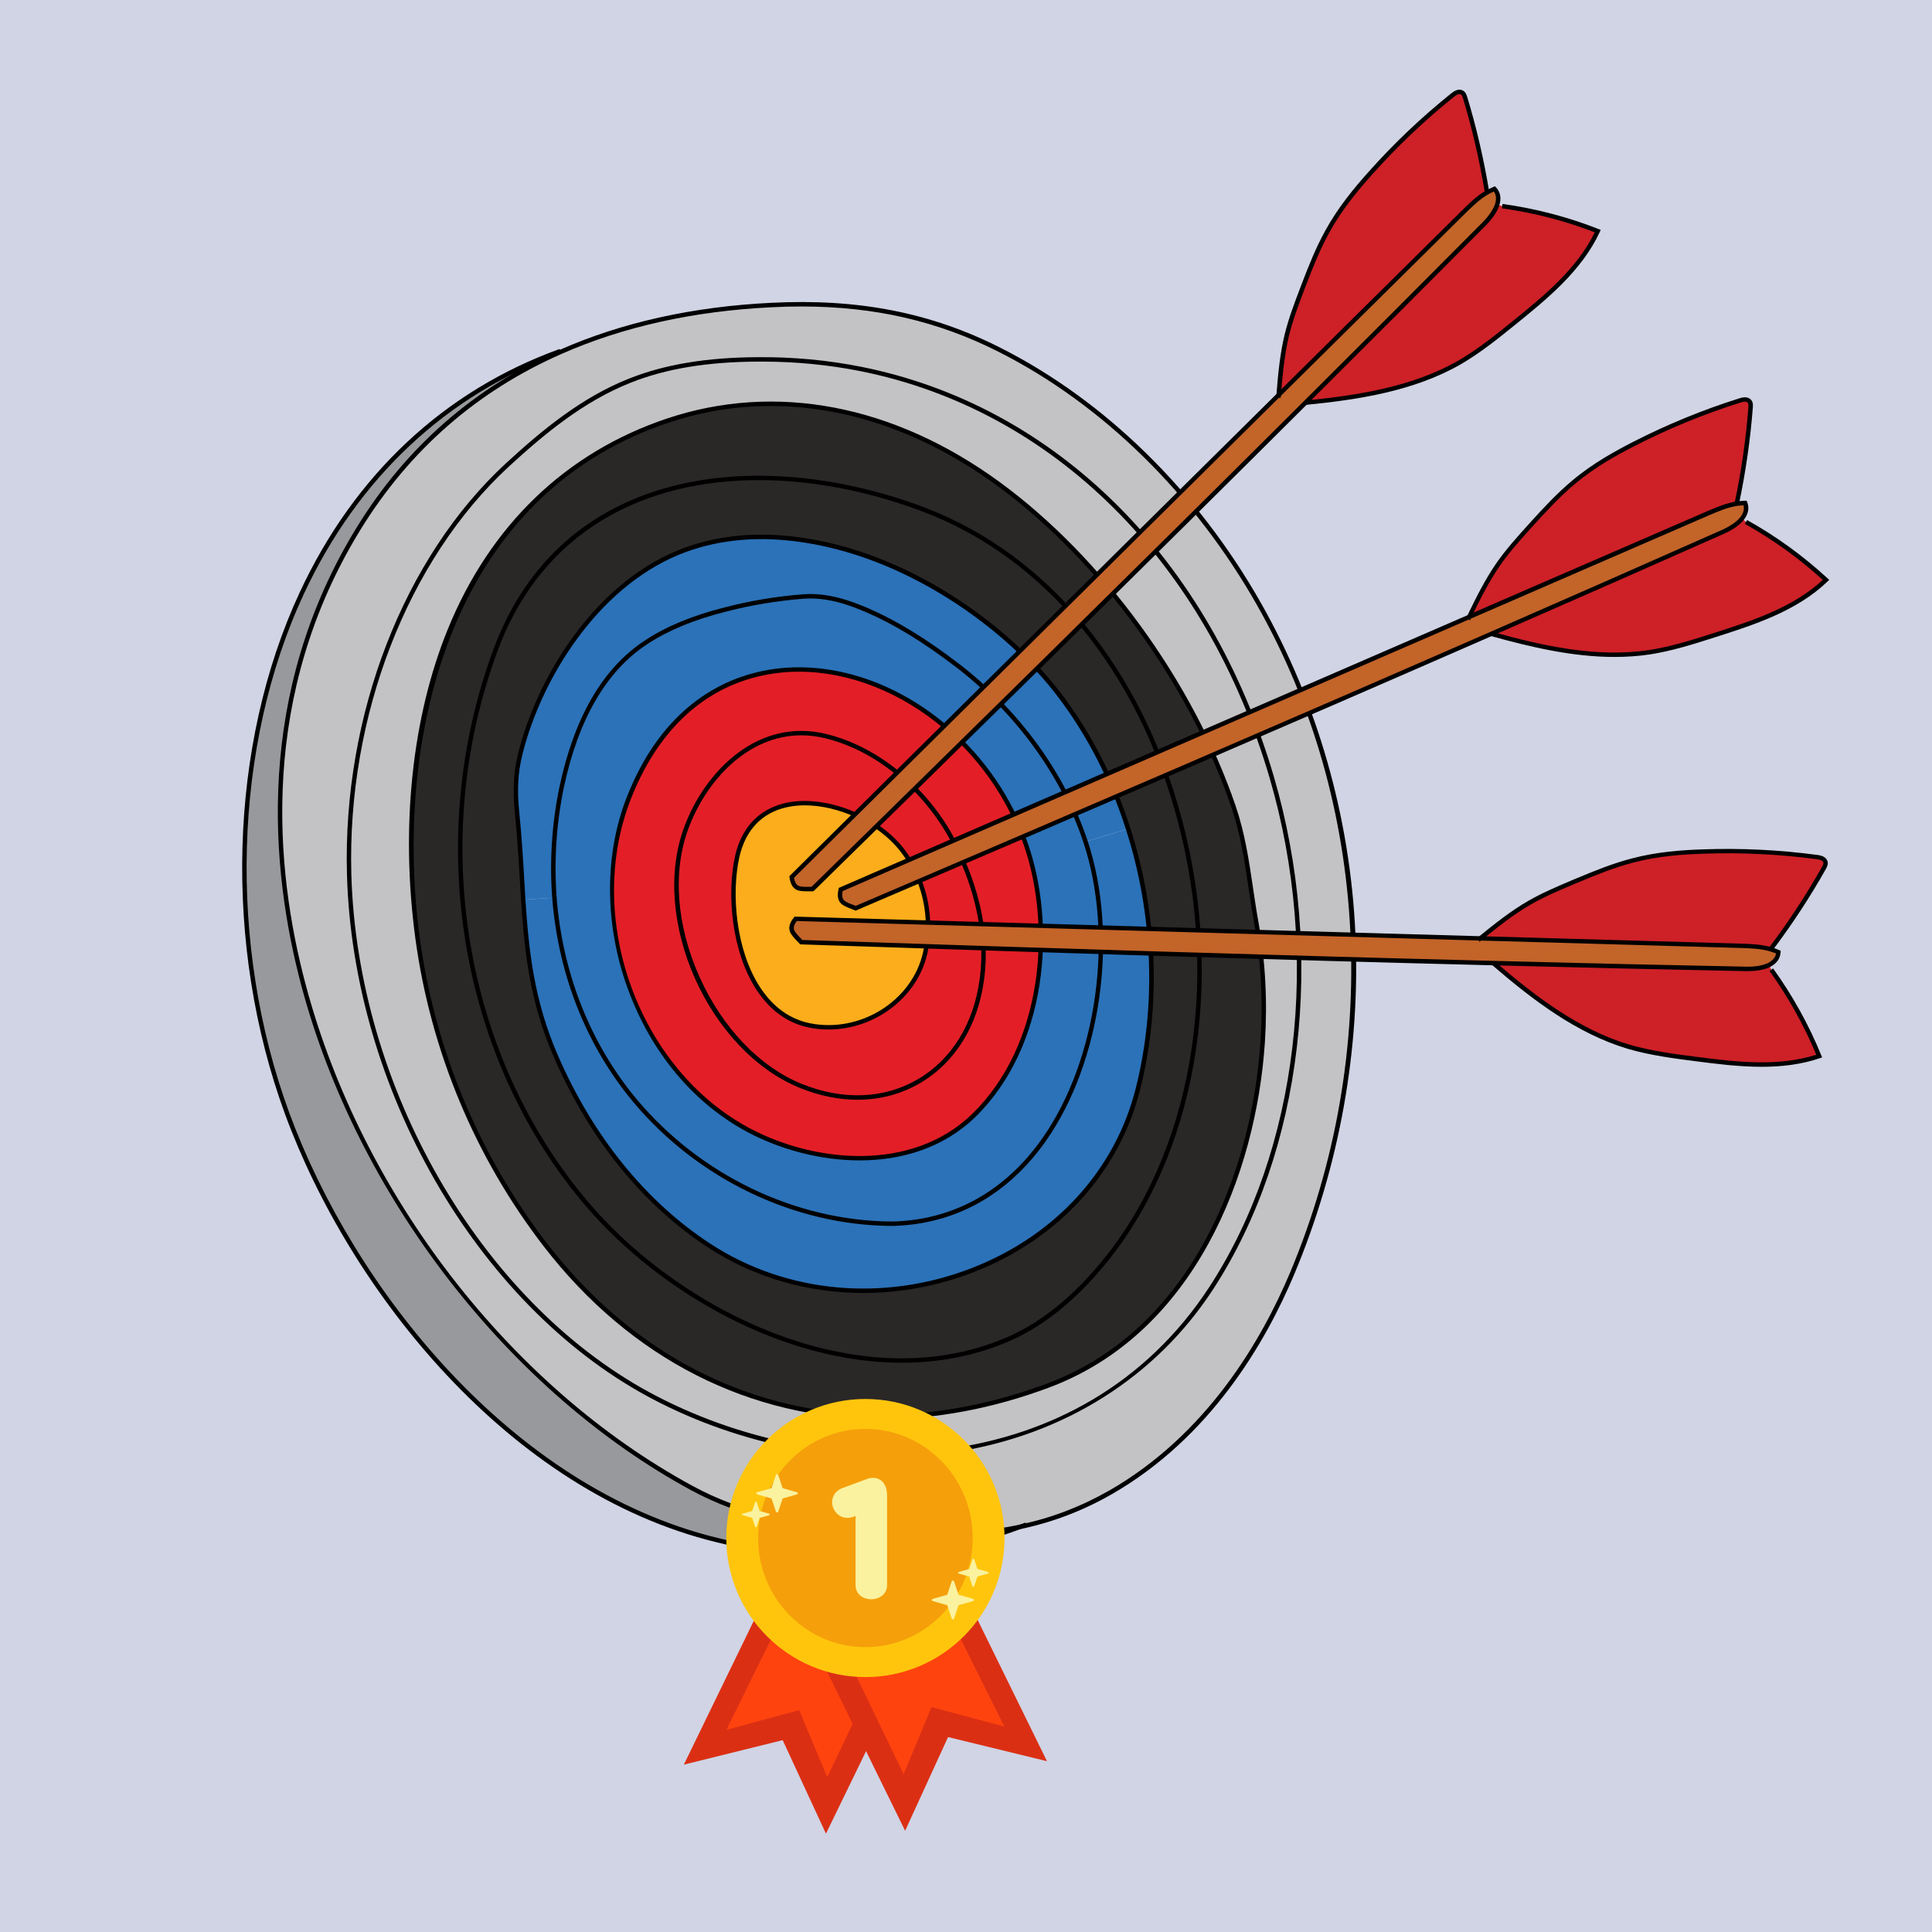 <svg xmlns="http://www.w3.org/2000/svg" xmlns:xlink="http://www.w3.org/1999/xlink" width="1080" zoomAndPan="magnify" viewBox="0 0 810 810" height="1080" preserveAspectRatio="xMidYMid meet" version="1.2"><defs><clipPath id="9a5a99b7c9"><path d="M 535 37.098 L 625 37.098 L 625 167 L 535 167 Z M 535 37.098 "/></clipPath><clipPath id="4c377506f5"><path d="M 286.703 656 L 387 656 L 387 768.77 L 286.703 768.77 Z M 286.703 656 "/></clipPath><clipPath id="e3eaa1a9fc"><path d="M 338 655 L 438.953 655 L 438.953 768 L 338 768 Z M 338 655 "/></clipPath><clipPath id="6dae2de306"><path d="M 304 586.52 L 422 586.52 L 422 704 L 304 704 Z M 304 586.52 "/></clipPath></defs><g id="123de20eec"><rect x="0" width="810" y="0" height="810" style="fill:#ffffff;fill-opacity:1;stroke:none;"/><rect x="0" width="810" y="0" height="810" style="fill:#d0d4e4;fill-opacity:1;stroke:none;"/><path style=" stroke:none;fill-rule:nonzero;fill:#98999c;fill-opacity:1;" d="M 234.922 147.215 C 107.52 193.312 78.422 352.434 120.418 466.871 C 149 544.707 217.504 625.473 300.688 645.715 C 342.223 655.863 385.684 655.809 427.684 640.18 C 401.047 645.863 373.875 643.254 345.02 639.641 C 337.613 638.695 330.191 637.77 322.918 636.16 C 311.441 633.621 300.355 629.473 290.008 623.863 C 158.863 552.711 64.594 360.863 150.461 221.426 C 172.023 186.422 201.141 162.438 235.051 147.531 Z M 234.922 147.215 "/><path style=" stroke:none;fill-rule:nonzero;fill:#c3c3c5;fill-opacity:1;" d="M 427.684 640.16 C 440.363 637.492 452.855 632.938 465.406 625.789 C 500.668 605.621 526.176 571.082 541.852 533.598 C 579.781 443.016 576.504 339.121 527.82 253.281 C 502.648 208.852 465 169.902 419.188 146.734 C 387.48 130.641 355.754 126.234 323.305 127.898 C 291.859 129.438 261.945 135.641 235.031 147.551 C 201.121 162.438 172.008 186.422 150.441 221.445 C 64.574 360.863 158.863 552.727 289.988 623.883 C 300.336 629.492 311.422 633.641 322.898 636.18 C 330.172 637.789 337.598 638.715 345 639.66 C 373.875 643.234 401.047 645.848 427.684 640.16 Z M 146.391 366.527 C 144.723 304.875 166.695 237.332 212.82 194.848 C 228.184 180.754 244.602 167.328 263.965 159.645 C 280.992 152.828 299.559 150.754 317.848 150.699 C 332.727 150.566 347.09 151.977 360.844 154.699 C 445.914 171.664 508.07 240.148 533.172 325.859 C 553.328 394.734 547.664 478.777 507.926 539.895 C 456.449 618.992 350.422 627.27 271.625 584.453 C 196.328 543.43 148.723 450.777 146.391 366.527 Z M 146.391 366.527 "/><path style=" stroke:none;fill-rule:nonzero;fill:#c3c3c5;fill-opacity:1;" d="M 212.82 194.848 C 166.676 237.332 144.723 304.875 146.391 366.527 C 148.723 450.777 196.328 543.43 271.645 584.453 C 350.422 627.27 456.465 618.992 507.941 539.895 C 547.664 478.758 553.348 394.734 533.191 325.859 C 508.09 240.148 445.914 171.68 360.863 154.699 C 347.109 151.957 332.746 150.551 317.863 150.699 C 299.578 150.773 281.012 152.828 263.98 159.645 C 244.602 167.328 228.184 180.754 212.82 194.848 Z M 175.023 393.125 C 163.547 307.211 187.777 207.332 279.715 176.402 C 328.398 160.031 378.207 173.328 418.668 202.926 C 464.668 236.594 500.668 289.91 517.16 338.137 C 522.641 354.23 523.715 369.938 526.637 386.363 C 529.637 403.07 530.508 420.105 529.379 437.07 C 525.434 495.852 497.668 559.191 439.383 580.898 C 359.789 610.621 280.531 589.121 228.723 521.965 C 199.734 484.445 181.371 440.09 175.023 393.125 Z M 175.023 393.125 "/><path style=" stroke:none;fill-rule:nonzero;fill:#2a2727;fill-opacity:1;" d="M 279.715 176.402 C 187.777 207.332 163.527 307.211 175.023 393.125 C 181.371 440.09 199.734 484.445 228.703 521.984 C 280.512 589.121 359.77 610.641 439.363 580.914 C 497.652 559.211 525.434 495.871 529.359 437.09 C 530.488 420.125 529.617 403.086 526.617 386.383 C 523.676 369.953 522.621 354.25 517.141 338.156 C 500.648 289.93 464.668 236.613 418.652 202.941 C 378.207 173.328 328.398 160.031 279.715 176.402 Z M 246.473 505.223 C 192.332 442.035 179.098 350.027 207.75 272.539 C 235.793 196.922 317.586 187.902 385.887 213.09 C 386.48 213.352 387.016 213.555 387.629 213.758 C 503.871 258.113 538.465 437.961 462.336 529.82 C 451.859 542.504 439.234 553.875 424.277 560.746 C 363.121 588.527 287.008 552.449 246.473 505.223 Z M 246.473 505.223 "/><path style=" stroke:none;fill-rule:nonzero;fill:#2a2727;fill-opacity:1;" d="M 207.75 272.539 C 179.113 350.027 192.332 442.016 246.473 505.223 C 287.008 552.449 363.121 588.527 424.277 560.746 C 439.234 553.859 451.859 542.504 462.336 529.82 C 538.445 437.961 503.871 258.133 387.629 213.758 C 387.035 213.555 386.5 213.352 385.887 213.09 C 317.586 187.902 235.793 196.922 207.75 272.539 Z M 216.82 341.285 C 215.875 332.469 215.949 324.914 218.098 316.172 C 226.574 281.969 250.879 245.426 284.398 231.668 C 299.762 225.387 316.438 223.926 333.266 225.98 C 376.523 231.258 420.465 260.113 444.305 291.578 C 456.93 308.285 466.535 327.32 472.941 347.488 C 484.285 382.695 485.953 421.312 477.012 456.648 C 457.91 532.262 362.309 564.805 297.262 522.188 C 268.426 503.355 246.918 474.629 233.238 443.293 C 223.094 420.18 220.816 399.199 219.355 377.215 C 218.633 365.66 218.098 353.844 216.82 341.285 Z M 216.82 341.285 "/><path style=" stroke:none;fill-rule:nonzero;fill:#2b72b9;fill-opacity:1;" d="M 218.098 316.156 C 215.969 324.914 215.895 332.453 216.82 341.266 C 218.098 353.824 218.613 365.66 219.355 377.215 L 232.441 376.344 C 231.312 360.918 232.312 345.344 235.441 330.25 C 240.309 307.137 250.469 282.688 270.832 269.316 C 280.844 262.707 292.34 258.504 304.02 255.559 C 314.699 252.742 325.711 250.945 336.746 250.074 C 346.352 249.336 355.234 252.207 364.047 256.02 C 377.465 261.891 389.887 270.113 401.512 279.004 C 425.945 297.84 445.379 323.434 455.133 352.824 L 472.957 347.473 C 466.555 327.305 456.93 308.266 444.324 291.559 C 420.484 260.094 376.559 231.242 333.285 225.961 C 316.457 223.887 299.762 225.371 284.418 231.648 C 250.879 245.41 226.574 281.969 218.098 316.156 Z M 218.098 316.156 "/><path style=" stroke:none;fill-rule:nonzero;fill:#2b72b9;fill-opacity:1;" d="M 232.461 376.344 L 219.375 377.215 C 220.836 399.199 223.113 420.164 233.254 443.293 C 246.934 474.629 268.441 503.355 297.281 522.188 C 362.309 564.805 457.93 532.281 477.031 456.648 C 485.973 421.312 484.305 382.695 472.957 347.492 L 455.133 352.844 C 474.699 411.828 449.934 510.965 374.543 513.039 C 373.004 513.039 371.395 513.039 369.859 512.965 C 328.805 511.504 289.395 490.723 263.891 458.59 C 245.344 435.07 234.793 406.086 232.461 376.344 Z M 232.461 376.344 "/><path style=" stroke:none;fill-rule:nonzero;fill:#2b72b9;fill-opacity:1;" d="M 235.457 330.266 C 232.312 345.359 231.312 360.938 232.461 376.363 C 234.793 406.086 245.344 435.09 263.91 458.59 C 289.414 490.723 328.805 511.504 369.879 512.965 C 371.414 513.039 373.023 513.039 374.559 513.039 C 449.949 510.965 474.719 411.828 455.152 352.844 C 445.398 323.453 425.98 297.855 401.527 279.023 C 389.906 270.133 377.484 261.93 364.066 256.039 C 355.254 252.223 346.371 249.352 336.762 250.094 C 325.75 250.965 314.738 252.762 304.039 255.574 C 292.359 258.52 280.863 262.727 270.848 269.336 C 250.469 282.688 240.328 307.137 235.457 330.266 Z M 314.238 474.02 C 266.703 448.961 244.195 384.16 263.629 334.602 C 289.543 268.391 354.57 268.875 397.031 305.34 C 411.395 317.691 423.203 334.266 430.016 353.711 C 442.898 390.586 437.16 439.422 408.324 467.609 C 383.555 491.648 343.02 489.188 314.238 474.02 Z M 314.238 474.02 "/><path style=" stroke:none;fill-rule:nonzero;fill:#e41e27;fill-opacity:1;" d="M 263.629 334.602 C 244.195 384.18 266.703 448.98 314.238 474.02 C 343.02 489.188 383.539 491.648 408.324 467.609 C 437.16 439.422 442.918 390.586 430.016 353.715 C 423.203 334.266 411.395 317.711 397.031 305.34 C 354.57 268.875 289.543 268.391 263.629 334.602 Z M 336.004 455.387 C 298.281 440.219 273.516 385.234 287.73 347.102 C 296.672 322.914 319.254 301.875 346.426 308.691 C 354.773 310.766 362.66 314.434 369.805 319.246 C 382.762 327.934 393.516 340.285 400.309 353.859 C 409.191 371.289 414.34 391.195 411.652 410.645 C 406.453 449.645 372.523 470.02 336.004 455.387 Z M 336.004 455.387 "/><path style=" stroke:none;fill-rule:nonzero;fill:#e41e27;fill-opacity:1;" d="M 287.73 347.102 C 273.516 385.254 298.281 440.219 336.004 455.387 C 372.523 470.02 406.453 449.645 411.652 410.625 C 414.32 391.18 409.191 371.27 400.309 353.844 C 393.496 340.285 382.742 327.914 369.805 319.23 C 362.66 314.414 354.773 310.746 346.426 308.672 C 319.254 301.855 296.688 322.914 287.73 347.102 Z M 339.539 429.922 C 311.09 424.238 303.762 382.754 309.09 359.047 C 316.902 324.637 361.309 335.137 377.855 355.898 C 382.059 361.176 385.129 367.25 387 373.734 C 389.406 382.086 389.738 391.031 387.867 399.512 C 383.148 420.516 360.844 434.145 339.539 429.922 Z M 339.539 429.922 "/><path style=" stroke:none;fill-rule:nonzero;fill:#fbad1b;fill-opacity:1;" d="M 309.109 359.047 C 303.762 382.77 311.109 424.254 339.559 429.922 C 360.863 434.125 383.148 420.496 387.906 399.531 C 389.777 391.051 389.441 382.105 387.035 373.75 C 385.168 367.27 382.094 361.195 377.891 355.918 C 361.309 335.137 316.922 324.656 309.109 359.047 Z M 309.109 359.047 "/><path style=" stroke:none;fill-rule:nonzero;fill:#000000;fill-opacity:1;" d="M 347.387 431.625 C 344.723 431.625 342.039 431.367 339.371 430.848 C 330.285 429.035 322.789 423.645 317.07 414.828 C 306.609 398.715 304.684 374.473 308.203 358.863 C 311.645 343.711 321.566 338.434 329.285 336.676 C 345.332 333.008 367.473 341.379 378.594 355.359 C 382.836 360.676 385.961 366.789 387.906 373.512 C 390.367 382.086 390.684 391.16 388.793 399.754 C 384.574 418.367 366.602 431.625 347.387 431.625 Z M 337.41 337.637 C 334.727 337.637 332.137 337.898 329.691 338.473 C 319.363 340.84 312.551 348.027 309.996 359.27 C 306.574 374.512 308.426 398.141 318.605 413.828 C 324.047 422.219 331.156 427.328 339.727 429.035 C 360.77 433.184 382.41 419.59 386.98 399.348 C 388.812 391.066 388.516 382.309 386.129 374.027 C 384.258 367.527 381.242 361.641 377.152 356.508 C 368.117 345.156 351.609 337.637 337.41 337.637 Z M 337.41 337.637 "/><path style=" stroke:none;fill-rule:nonzero;fill:#000000;fill-opacity:1;" d="M 359.531 461.074 C 351.773 461.074 343.723 459.461 335.652 456.238 C 297.039 440.719 272.422 385.473 286.859 346.77 C 295.652 322.988 318.141 300.637 346.648 307.785 C 354.828 309.82 362.789 313.414 370.305 318.469 C 383.203 327.117 394.145 339.527 401.121 353.434 C 408.062 367.066 415.688 388.066 412.562 410.754 C 409.969 430.109 400.438 445.496 385.723 454.109 C 377.781 458.738 368.879 461.074 359.531 461.074 Z M 335.949 308.285 C 313.441 308.285 296.023 327.32 288.602 347.418 C 281.918 365.344 283.602 387.957 293.227 409.477 C 302.836 430.941 318.551 447.367 336.336 454.516 C 353.551 461.406 370.746 460.703 384.777 452.5 C 399.012 444.184 408.211 429.273 410.73 410.496 C 413.781 388.27 406.285 367.641 399.473 354.25 C 392.625 340.637 381.91 328.469 369.266 319.988 C 361.938 315.043 354.164 311.543 346.184 309.562 C 342.688 308.691 339.262 308.285 335.949 308.285 Z M 335.949 308.285 "/><path style=" stroke:none;fill-rule:nonzero;fill:#000000;fill-opacity:1;" d="M 360.398 486.5 C 343.832 486.5 327.176 481.891 313.812 474.852 C 290.746 462.703 272.699 441.035 262.945 413.828 C 253.434 387.254 253.359 358.25 262.762 334.266 C 276.68 298.707 299.891 286.188 316.902 281.949 C 343.262 275.391 373.43 283.855 397.625 304.652 C 412.766 317.691 424.277 334.562 430.867 353.418 C 442.973 388.031 439.309 438.609 408.934 468.297 C 395.57 481.277 378.023 486.5 360.398 486.5 Z M 334.984 281.613 C 328.988 281.613 323.086 282.32 317.363 283.746 C 293.562 289.672 275.293 307.375 264.5 334.953 C 244.805 385.195 267.797 448.516 314.68 473.223 C 341.707 487.465 382.336 491.574 407.676 466.961 C 437.492 437.812 441.047 388.086 429.145 354.027 C 422.648 335.473 411.34 318.895 396.438 306.062 C 377.965 290.191 355.977 281.613 334.984 281.613 Z M 334.984 281.613 "/><path style=" stroke:none;fill-rule:nonzero;fill:#000000;fill-opacity:1;" d="M 374.246 513.965 C 372.766 513.965 371.266 513.965 369.82 513.891 C 329.082 512.43 289.211 491.984 263.168 459.164 C 244.898 436.016 233.961 407.422 231.516 376.418 C 230.367 360.824 231.387 345.23 234.531 330.062 C 240.715 300.781 252.746 280.078 270.312 268.559 C 279.309 262.613 290.246 258.078 303.777 254.668 C 314.293 251.91 325.344 250.059 336.652 249.168 C 346.98 248.371 356.477 251.762 364.398 255.188 C 376.301 260.41 388.258 267.742 402.047 278.281 C 427.441 297.855 446.582 324.23 455.984 352.547 C 469.129 392.199 461.816 445.035 438.605 478.184 C 422.703 500.871 400.547 513.242 374.543 513.965 C 374.449 513.965 374.355 513.965 374.246 513.965 Z M 233.367 376.289 C 235.773 406.902 246.582 435.164 264.613 458.016 C 290.32 490.41 329.676 510.594 369.879 512.039 C 371.414 512.113 372.988 512.113 374.523 512.113 C 399.898 511.41 421.539 499.316 437.086 477.129 C 460 444.422 467.223 392.289 454.227 353.141 C 444.953 325.172 426.02 299.117 400.918 279.762 C 387.258 269.316 375.41 262.059 363.656 256.891 C 355.957 253.559 346.738 250.262 336.781 251.02 C 325.602 251.91 314.645 253.742 304.223 256.465 C 290.895 259.816 280.141 264.281 271.312 270.094 C 254.172 281.355 242.398 301.652 236.328 330.434 C 233.254 345.434 232.238 360.863 233.367 376.289 Z M 233.367 376.289 "/><path style=" stroke:none;fill-rule:nonzero;fill:#000000;fill-opacity:1;" d="M 361.953 542.078 C 338.781 542.078 316.086 535.617 296.781 522.949 C 269.57 505.168 247.305 477.758 232.406 443.645 C 222.02 420.016 219.875 398.754 218.449 377.27 C 218.262 374.492 218.113 371.715 217.949 368.898 C 217.43 360.047 216.875 350.898 215.93 341.359 C 214.875 331.379 215.246 324.008 217.227 315.934 C 225.148 283.949 248.898 245.223 284.086 230.797 C 298.816 224.777 315.402 222.832 333.43 225.055 C 380.391 230.777 423.352 262.316 445.102 291.023 C 457.613 307.598 467.312 326.508 473.883 347.211 C 485.398 382.898 486.84 421.848 477.977 456.887 C 469.203 491.613 443.805 519.465 408.285 533.32 C 393.18 539.191 377.449 542.078 361.953 542.078 Z M 220.281 377.16 C 221.707 398.477 223.836 419.551 234.09 442.922 C 248.84 476.703 270.867 503.836 297.781 521.41 C 329.527 542.207 370.543 546.023 407.547 531.598 C 442.512 517.965 467.5 490.555 476.125 456.441 C 484.918 421.738 483.473 383.16 472.07 347.785 C 465.555 327.266 455.965 308.543 443.566 292.152 C 422.059 263.762 379.578 232.574 333.152 226.906 C 315.457 224.723 299.188 226.629 284.75 232.52 C 250.176 246.723 226.816 284.875 219.004 316.395 C 217.078 324.246 216.727 331.434 217.762 341.195 C 218.727 350.77 219.281 359.938 219.801 368.824 C 219.945 371.602 220.113 374.398 220.281 377.16 Z M 220.281 377.16 "/><path style=" stroke:none;fill-rule:nonzero;fill:#000000;fill-opacity:1;" d="M 378.094 571.34 C 328.324 571.34 276.828 542.023 245.77 505.836 C 192.609 443.793 177.355 352.102 206.879 272.227 C 235.293 195.57 317.422 186.867 386.203 212.223 C 386.832 212.5 387.332 212.684 387.906 212.887 L 387.941 212.906 C 439.68 232.648 478.957 280.539 495.727 344.305 C 513.773 412.996 501.262 484.316 463.039 530.43 C 451.082 544.895 438.18 555.395 424.648 561.617 C 409.805 568.32 394.031 571.34 378.094 571.34 Z M 318.141 201.293 C 270.996 201.293 227.594 221.668 208.621 272.855 C 179.316 352.102 194.461 443.07 247.176 504.613 C 287.75 551.895 363.473 587.34 423.891 559.895 C 437.141 553.801 449.84 543.469 461.613 529.227 C 499.445 483.574 511.828 412.883 493.93 344.77 C 477.328 281.598 438.477 234.168 387.312 214.648 C 386.684 214.441 386.129 214.223 385.52 213.961 C 363.695 205.887 340.504 201.293 318.141 201.293 Z M 318.141 201.293 "/><path style=" stroke:none;fill-rule:nonzero;fill:#000000;fill-opacity:1;" d="M 369.527 594.988 C 314.793 594.988 264.594 570.008 227.98 522.559 C 199.125 485.168 180.484 440.441 174.117 393.254 C 167.879 346.637 172.73 300.672 187.738 263.797 C 205.473 220.277 237.18 189.758 279.438 175.531 C 325.082 160.18 374.746 169.645 419.227 202.184 C 462.352 233.742 500.223 285.727 518.031 337.84 C 521.953 349.379 523.582 360.453 525.324 372.176 C 526.008 376.75 526.691 381.492 527.543 386.215 C 530.523 402.773 531.449 419.902 530.301 437.145 C 526.617 492.129 500.891 558.988 439.695 581.785 C 415.949 590.637 392.348 594.988 369.527 594.988 Z M 323.141 170.219 C 308.555 170.219 294.098 172.551 280.012 177.293 C 186.129 208.867 165.27 313.227 175.949 393.012 C 182.281 439.887 200.789 484.297 229.441 521.43 C 280.789 587.973 359.141 609.898 439.047 580.043 C 499.41 557.562 524.805 491.426 528.453 437.016 C 529.598 419.922 528.672 402.938 525.73 386.531 C 524.879 381.77 524.176 377.031 523.492 372.438 C 521.77 360.805 520.141 349.805 516.273 338.434 C 498.578 286.672 460.965 235.02 418.113 203.664 C 387.867 181.551 355.234 170.219 323.141 170.219 Z M 323.141 170.219 "/><path style=" stroke:none;fill-rule:nonzero;fill:#000000;fill-opacity:1;" d="M 371.672 610.953 C 337.465 610.953 302.074 602.047 271.199 585.266 C 199.66 546.301 147.945 456.367 145.465 366.566 C 143.648 299.801 169.23 233.742 212.191 194.164 C 227.129 180.461 243.676 166.68 263.629 158.773 C 278.586 152.789 296.336 149.828 317.848 149.754 C 332.469 149.625 346.961 150.977 361.031 153.773 C 442.641 170.051 507.332 234.277 534.059 325.582 C 555.957 400.348 546.238 482.648 508.703 540.395 C 484.602 577.434 446.047 601.711 400.16 608.805 C 390.848 610.25 381.316 610.953 371.672 610.953 Z M 319.754 151.605 C 319.125 151.605 318.492 151.605 317.848 151.605 C 296.559 151.68 279.051 154.586 264.297 160.496 C 244.641 168.293 228.238 181.941 213.434 195.516 C 170.84 234.742 145.5 300.246 147.297 366.492 C 149.777 455.664 201.086 544.949 272.07 583.617 C 345.945 623.77 453.43 621.898 507.148 539.375 C 544.387 482.074 554.016 400.348 532.281 326.102 C 505.738 235.48 441.566 171.738 360.66 155.586 C 347.332 152.938 333.578 151.605 319.754 151.605 Z M 319.754 151.605 "/><path style=" stroke:none;fill-rule:nonzero;fill:#000000;fill-opacity:1;" d="M 393.699 644.383 C 377.688 644.383 361.418 642.605 344.906 640.551 C 337.613 639.625 330.062 638.68 322.715 637.066 C 311.145 634.512 299.984 630.344 289.562 624.676 C 252.172 604.379 217.172 573.988 188.332 536.762 C 159.348 499.336 137.93 456.684 126.379 413.383 C 113.258 364.156 106.629 290.801 149.664 220.926 C 170.359 187.348 198.957 162.367 234.68 146.68 C 260.668 135.195 290.469 128.566 323.289 126.957 C 359.863 125.086 390.48 131.086 419.633 145.902 C 463.426 168.07 502.148 206.035 528.656 252.816 C 552.367 294.617 566.062 342.621 568.266 391.605 C 570.434 439.645 561.602 488.871 542.742 533.949 C 530.523 563.137 507.258 602.918 465.887 626.586 C 453.766 633.492 441.344 638.215 427.887 641.051 C 416.613 643.477 405.211 644.383 393.699 644.383 Z M 336.004 128.492 C 331.875 128.492 327.656 128.602 323.363 128.824 C 290.785 130.418 261.188 136.992 235.422 148.383 C 200.051 163.922 171.73 188.664 151.238 221.906 C 108.555 291.227 115.125 364.027 128.176 412.902 C 151.664 500.965 213.84 581.469 290.453 623.031 C 300.742 628.605 311.738 632.715 323.121 635.234 C 330.379 636.828 337.875 637.77 345.129 638.695 C 373.34 642.215 400.863 644.918 427.48 639.234 C 440.734 636.438 452.988 631.77 464.945 624.973 C 505.852 601.566 528.879 562.156 541 533.227 C 579.43 441.422 574.207 336.934 527.027 253.723 C 500.688 207.258 462.242 169.531 418.781 147.551 C 393.348 134.66 366.77 128.492 336.004 128.492 Z M 336.004 128.492 "/><path style=" stroke:none;fill-rule:nonzero;fill:#000000;fill-opacity:1;" d="M 357.031 653.68 C 338.633 653.68 319.754 651.328 300.465 646.605 C 213.191 625.383 146.723 541.191 119.531 467.184 C 93.488 396.234 95.855 312.359 125.695 248.262 C 148.609 199.07 186.258 163.809 234.59 146.328 L 235.219 148.066 C 187.352 165.383 150.074 200.293 127.379 249.039 C 97.746 312.711 95.395 396.051 121.27 466.535 C 148.277 540.078 214.285 623.715 300.891 644.789 C 345.594 655.734 388.148 653.863 427.352 639.27 C 428.258 638.992 429.09 638.66 429.941 638.344 L 430.609 640.066 C 429.719 640.402 428.832 640.754 427.941 641.031 C 405.359 649.457 381.633 653.68 357.031 653.68 Z M 357.031 653.68 "/><path style=" stroke:none;fill-rule:nonzero;fill:#c36429;fill-opacity:1;" d="M 620.613 393.402 C 656.742 394.477 692.895 395.438 729.023 396.492 C 733.523 396.625 738.188 396.734 742.461 398.012 C 743.52 398.363 744.574 398.715 745.59 399.18 C 745.441 401.699 743.906 403.402 741.742 404.531 C 738.984 405.883 735.301 406.273 732.117 406.219 C 696.762 405.512 661.336 404.68 626.035 403.773 C 529.305 401.348 432.664 398.234 335.93 394.992 C 334.691 393.605 332.801 392.031 332.062 390.289 C 331.375 388.512 332.414 386.621 333.578 385.195 C 429.258 387.918 524.953 390.695 620.613 393.402 Z M 620.613 393.402 "/><path style=" stroke:none;fill-rule:nonzero;fill:#ce2027;fill-opacity:1;" d="M 729.023 396.512 C 692.895 395.438 656.742 394.477 620.613 393.418 C 627.184 388.086 633.902 382.715 641.23 378.492 C 647.543 374.863 654.32 372.066 661.074 369.215 C 668.684 366.047 676.328 362.918 684.324 360.824 C 693.949 358.23 703.945 357.359 713.957 357.027 C 729.914 356.453 746 357.23 761.824 359.344 C 763.285 359.508 765.062 359.992 765.359 361.492 C 765.582 362.324 765.102 363.195 764.691 363.918 C 758.066 375.676 750.68 386.883 742.574 397.68 L 742.461 398.031 C 738.188 396.754 733.523 396.641 729.023 396.512 Z M 729.023 396.512 "/><path style=" stroke:none;fill-rule:nonzero;fill:#ce2027;fill-opacity:1;" d="M 626.055 403.773 C 661.352 404.68 696.801 405.512 732.133 406.219 C 735.316 406.273 739 405.883 741.758 404.531 L 742.609 406.551 C 750.699 417.773 757.457 429.941 762.695 442.758 C 746.184 448.387 728.137 446.184 710.773 443.941 C 701.426 442.758 691.914 441.48 682.824 438.848 C 661.352 432.461 643.047 418.402 626.055 403.773 Z M 626.055 403.773 "/><path style=" stroke:none;fill-rule:nonzero;fill:#000000;fill-opacity:1;" d="M 732.707 407.16 C 732.504 407.16 732.301 407.16 732.098 407.16 C 698.281 406.477 663.574 405.68 626.016 404.715 C 533.855 402.402 443.379 399.531 335.895 395.938 L 335.484 395.918 L 335.227 395.625 C 334.895 395.254 334.523 394.863 334.133 394.477 C 333.043 393.363 331.801 392.086 331.211 390.68 C 330.508 388.863 331.062 386.844 332.859 384.641 L 333.152 384.289 L 333.617 384.309 C 380.723 385.641 427.832 386.992 474.941 388.344 C 523.508 389.734 572.078 391.125 620.629 392.512 C 638.844 393.051 657.078 393.566 675.309 394.066 C 693.227 394.566 711.145 395.066 729.043 395.605 L 729.34 395.605 C 733.801 395.734 738.41 395.883 742.723 397.141 C 743.852 397.512 744.926 397.883 745.961 398.348 L 746.555 398.605 L 746.516 399.254 C 746.367 401.883 744.906 403.938 742.168 405.383 C 739.203 406.828 735.504 407.16 732.707 407.16 Z M 336.355 394.086 C 443.656 397.68 534.023 400.531 626.074 402.848 C 663.629 403.828 698.336 404.625 732.152 405.289 C 735.875 405.363 739.133 404.789 741.352 403.699 C 743.238 402.699 744.332 401.402 744.629 399.754 C 743.852 399.438 743.074 399.18 742.242 398.902 C 738.148 397.68 733.652 397.551 729.32 397.422 L 729.023 397.422 C 711.125 396.883 693.207 396.383 675.289 395.883 C 657.059 395.363 638.844 394.863 620.613 394.328 C 572.062 392.957 523.492 391.551 474.922 390.16 C 427.961 388.809 381 387.457 334.062 386.141 C 332.93 387.641 332.562 388.918 332.969 389.957 C 333.43 391.031 334.488 392.105 335.523 393.16 C 335.781 393.477 336.078 393.789 336.355 394.086 Z M 336.355 394.086 "/><path style=" stroke:none;fill-rule:nonzero;fill:#000000;fill-opacity:1;" d="M 743.332 398.215 L 741.852 397.105 C 750.051 386.18 757.473 374.863 763.898 363.438 C 764.23 362.844 764.602 362.176 764.473 361.695 C 764.266 360.715 762.859 360.363 761.73 360.23 C 745.941 358.121 729.895 357.344 713.996 357.918 C 705.777 358.195 695.023 358.879 684.562 361.695 C 676.77 363.73 669.477 366.676 661.426 370.047 L 660.02 370.641 C 653.855 373.234 647.508 375.918 641.676 379.27 C 634.551 383.398 627.906 388.66 621.188 394.125 C 621 394.254 620.91 394.344 620.797 394.438 C 620.648 394.566 620.484 394.699 620.316 394.828 L 619.262 393.309 C 619.391 393.234 619.484 393.141 619.574 393.051 C 619.723 392.918 619.891 392.789 620.059 392.66 C 626.793 387.18 633.477 381.883 640.734 377.695 C 646.656 374.289 653.078 371.586 659.281 368.953 L 660.688 368.363 C 668.793 364.973 676.141 362.012 684.047 359.938 C 694.672 357.082 705.574 356.379 713.883 356.102 C 729.875 355.527 746.035 356.305 761.898 358.434 C 765.043 358.789 765.988 360.195 766.23 361.305 C 766.527 362.453 765.914 363.566 765.488 364.363 C 759.027 375.844 751.57 387.234 743.332 398.215 Z M 743.332 398.215 "/><path style=" stroke:none;fill-rule:nonzero;fill:#000000;fill-opacity:1;" d="M 738.594 447.258 C 729.062 447.258 719.527 446.035 710.645 444.887 C 702.371 443.832 692.078 442.516 682.566 439.758 C 660.871 433.293 642.289 418.977 625.441 404.477 C 625.352 404.422 625.203 404.309 625.09 404.145 L 625.852 403.625 L 626.387 402.883 C 626.461 402.922 626.574 402.996 626.703 403.105 C 643.379 417.457 661.758 431.609 683.102 437.977 C 692.484 440.699 702.684 441.996 710.902 443.035 C 726.969 445.109 745.148 447.441 761.473 442.199 C 756.328 429.828 749.738 418.016 741.871 407.086 L 743.371 406.012 C 751.516 417.328 758.324 429.57 763.562 442.422 L 763.934 443.332 L 763.008 443.645 C 755.125 446.332 746.848 447.258 738.594 447.258 Z M 738.594 447.258 "/><path style=" stroke:none;fill-rule:nonzero;fill:#c36429;fill-opacity:1;" d="M 547.312 168.867 C 478.77 237.188 409.766 304.988 340.633 372.75 C 338.762 372.676 336.32 372.953 334.559 372.309 C 332.801 371.586 332.152 369.527 331.934 367.695 C 399.957 300.34 468.055 233 536.078 165.645 C 561.805 140.234 587.461 114.73 613.172 89.324 C 616.375 86.156 619.668 82.879 623.555 80.637 C 624.535 80.117 625.516 79.602 626.555 79.176 C 628.273 81.027 628.441 83.305 627.758 85.656 C 626.832 88.582 624.574 91.508 622.332 93.785 C 597.418 118.879 572.34 143.938 547.312 168.867 Z M 547.312 168.867 "/><path style=" stroke:none;fill-rule:nonzero;fill:#ce2027;fill-opacity:1;" d="M 613.152 89.324 C 587.426 114.73 561.77 140.234 536.059 165.645 C 536.742 157.199 537.504 148.641 539.5 140.402 C 541.242 133.324 543.906 126.492 546.5 119.641 C 549.461 111.938 552.477 104.25 556.492 97.027 C 561.27 88.266 567.543 80.434 574.207 72.949 C 584.812 61.004 596.477 49.914 608.934 39.91 C 610.062 38.969 611.637 38.023 612.93 38.82 C 613.691 39.246 613.984 40.191 614.227 40.984 C 618.152 53.914 621.148 66.988 623.371 80.305 L 623.535 80.637 C 619.668 82.859 616.355 86.156 613.152 89.324 Z M 613.152 89.324 "/><path style=" stroke:none;fill-rule:nonzero;fill:#ce2027;fill-opacity:1;" d="M 547.312 168.867 C 572.355 143.938 597.418 118.879 622.332 93.785 C 624.574 91.527 626.832 88.582 627.758 85.656 L 629.812 86.434 C 643.508 88.324 656.965 91.84 669.867 96.898 C 662.535 112.73 648.469 124.27 634.883 135.289 C 627.57 141.234 620.094 147.234 611.914 151.992 C 592.422 163.125 569.598 166.66 547.312 168.867 Z M 547.312 168.867 "/><path style=" stroke:none;fill-rule:nonzero;fill:#000000;fill-opacity:1;" d="M 340.984 373.695 L 340.594 373.676 C 340.094 373.66 339.559 373.66 339.004 373.676 C 337.449 373.695 335.672 373.715 334.227 373.176 C 332.434 372.418 331.359 370.621 331.008 367.805 L 330.949 367.344 L 331.266 367.027 C 365.27 333.359 399.309 299.672 433.328 266.004 C 467.352 232.332 501.391 198.664 535.395 164.977 C 548.258 152.273 561.102 139.547 573.949 126.824 C 586.793 114.102 599.641 101.379 612.504 88.676 L 612.727 88.453 C 615.891 85.324 619.168 82.082 623.074 79.859 C 624.094 79.32 625.109 78.785 626.184 78.34 L 626.777 78.102 L 627.219 78.562 C 629.016 80.488 629.496 82.969 628.645 85.934 C 627.59 89.324 624.98 92.434 623 94.453 C 599.398 118.215 574.152 143.477 547.961 169.531 C 478.641 238.629 407.656 308.359 341.281 373.438 Z M 332.895 368.012 C 333.191 369.863 333.875 371.012 334.895 371.438 C 335.984 371.844 337.504 371.824 338.965 371.809 C 339.41 371.809 339.836 371.809 340.242 371.809 C 406.547 306.82 477.418 237.188 546.648 168.199 C 572.82 142.141 598.066 116.879 621.668 93.121 C 624.277 90.473 626.129 87.711 626.867 85.379 C 627.461 83.324 627.277 81.656 626.277 80.285 C 625.5 80.637 624.758 81.027 623.961 81.453 C 620.316 83.543 617.113 86.691 614.023 89.75 L 613.801 89.973 C 600.938 102.676 588.09 115.398 575.246 128.121 C 562.398 140.844 549.555 153.566 536.688 166.273 C 502.688 199.941 468.645 233.629 434.625 267.301 C 400.715 300.895 366.805 334.453 332.895 368.012 Z M 332.895 368.012 "/><g clip-rule="nonzero" clip-path="url(#9a5a99b7c9)"><path style=" stroke:none;fill-rule:nonzero;fill:#000000;fill-opacity:1;" d="M 536.891 166.809 L 535.059 166.516 C 535.078 166.367 535.098 166.234 535.098 166.105 C 535.098 165.902 535.113 165.699 535.152 165.477 C 535.836 156.828 536.633 148.328 538.613 140.18 C 540.242 133.547 542.703 127.047 545.094 120.77 L 545.648 119.305 C 548.793 111.102 551.738 103.73 555.699 96.582 C 560.973 86.914 567.988 78.543 573.523 72.34 C 584.148 60.359 595.883 49.207 608.379 39.188 C 610.801 37.152 612.469 37.449 613.449 38.043 C 614.484 38.617 614.875 39.82 615.152 40.707 C 618.984 53.34 622.074 66.617 624.312 80.156 L 622.48 80.453 C 620.242 66.988 617.188 53.801 613.375 41.246 C 613.191 40.633 612.949 39.875 612.504 39.633 C 611.652 39.117 610.434 39.875 609.562 40.617 C 597.141 50.578 585.5 61.652 574.93 73.562 C 569.449 79.691 562.508 87.953 557.344 97.453 C 553.441 104.508 550.535 111.805 547.406 119.953 L 546.852 121.418 C 544.48 127.66 542.039 134.105 540.445 140.621 C 538.504 148.641 537.727 157.07 537.023 165.719 C 536.984 165.941 536.984 166.07 536.984 166.219 C 536.93 166.402 536.91 166.605 536.891 166.809 Z M 536.891 166.809 "/></g><path style=" stroke:none;fill-rule:nonzero;fill:#000000;fill-opacity:1;" d="M 547.09 169.828 C 547.035 169.828 546.98 169.828 546.926 169.809 L 547.074 168.902 L 546.906 167.996 C 546.98 167.977 547.109 167.941 547.277 167.922 C 569.172 165.754 592.09 162.234 611.43 151.18 C 619.242 146.625 626.406 140.957 634.293 134.566 C 646.879 124.363 661.129 112.844 668.609 97.398 C 656.113 92.562 643.027 89.191 629.684 87.34 L 629.941 85.508 C 643.75 87.414 657.301 90.953 670.199 96.027 L 671.105 96.379 L 670.699 97.27 C 663.168 113.547 648.434 125.473 635.457 135.992 C 627.516 142.438 620.297 148.16 612.355 152.773 C 592.699 164.012 569.523 167.57 547.406 169.754 C 547.332 169.809 547.219 169.828 547.09 169.828 Z M 547.09 169.828 "/><path style=" stroke:none;fill-rule:nonzero;fill:#c36429;fill-opacity:1;" d="M 625.258 265.742 C 536.613 304.543 447.75 342.711 358.77 380.809 C 357.07 380.066 354.68 379.438 353.273 378.195 C 351.902 376.883 352.051 374.734 352.496 372.938 C 440.289 334.84 528.156 296.766 615.949 258.668 C 649.117 244.316 682.27 229.852 715.457 215.5 C 719.586 213.723 723.859 211.852 728.285 211.164 C 729.395 211.035 730.488 210.906 731.617 210.887 C 732.559 213.238 731.875 215.426 730.395 217.371 C 728.469 219.758 725.305 221.684 722.398 222.98 C 690.078 237.332 657.633 251.594 625.258 265.742 Z M 625.258 265.742 "/><path style=" stroke:none;fill-rule:nonzero;fill:#ce2027;fill-opacity:1;" d="M 715.457 215.5 C 682.285 229.852 649.137 244.316 615.949 258.668 C 619.633 251.059 623.461 243.336 628.293 236.406 C 632.477 230.445 637.438 225.035 642.344 219.59 C 647.879 213.5 653.484 207.426 659.836 202.145 C 667.461 195.719 676.141 190.684 685.062 186.145 C 699.277 178.867 714.16 172.754 729.395 167.957 C 730.781 167.496 732.598 167.18 733.504 168.402 C 734.059 169.07 733.984 170.07 733.93 170.883 C 732.91 184.348 730.969 197.629 728.191 210.852 L 728.23 211.223 C 723.859 211.832 719.586 213.703 715.457 215.5 Z M 715.457 215.5 "/><path style=" stroke:none;fill-rule:nonzero;fill:#ce2027;fill-opacity:1;" d="M 625.258 265.742 C 657.633 251.594 690.062 237.332 722.379 222.98 C 725.285 221.684 728.469 219.777 730.375 217.371 L 732.004 218.832 C 744.09 225.574 755.344 233.723 765.543 243.113 C 752.977 255.223 735.688 260.871 719.027 266.207 C 710.051 269.094 700.906 271.965 691.562 273.449 C 669.387 276.762 646.84 271.781 625.258 265.742 Z M 625.258 265.742 "/><path style=" stroke:none;fill-rule:nonzero;fill:#000000;fill-opacity:1;" d="M 358.77 381.809 L 358.402 381.641 C 357.957 381.438 357.457 381.254 356.938 381.066 C 355.477 380.512 353.828 379.898 352.664 378.863 C 351.258 377.512 350.906 375.438 351.609 372.676 L 351.719 372.234 L 352.145 372.047 C 396.309 352.879 440.492 333.73 484.676 314.562 C 528.32 295.633 571.969 276.707 615.598 257.781 C 632.125 250.633 648.637 243.465 665.148 236.277 C 681.789 229.055 698.445 221.812 715.105 214.609 L 715.402 214.48 C 719.492 212.723 723.73 210.887 728.156 210.219 C 729.32 210.09 730.449 209.961 731.617 209.926 L 732.266 209.906 L 732.504 210.5 C 733.484 212.941 733.023 215.426 731.152 217.887 C 728.934 220.664 725.379 222.629 722.785 223.777 C 691.969 237.465 660.203 251.445 625.664 266.539 C 541.188 303.523 458.02 339.285 359.16 381.605 Z M 353.293 373.586 C 352.902 375.418 353.105 376.75 353.922 377.512 C 354.793 378.289 356.219 378.824 357.586 379.324 C 357.992 379.473 358.402 379.621 358.77 379.789 C 457.465 337.547 540.52 301.82 624.906 264.891 C 659.445 249.797 691.207 235.816 722.027 222.129 C 725.414 220.609 728.137 218.723 729.672 216.797 C 730.969 215.09 731.395 213.461 730.969 211.832 C 730.117 211.887 729.301 211.98 728.434 212.074 C 724.23 212.703 720.121 214.48 716.141 216.203 L 715.844 216.332 C 699.188 223.535 682.547 230.758 665.887 238 C 649.375 245.168 632.867 252.355 616.336 259.504 C 572.707 278.43 529.062 297.355 485.414 316.285 C 441.363 335.379 397.309 354.473 353.293 373.586 Z M 353.293 373.586 "/><path style=" stroke:none;fill-rule:nonzero;fill:#000000;fill-opacity:1;" d="M 616.281 260.059 L 614.688 259.113 C 614.762 258.984 614.82 258.855 614.875 258.742 C 614.949 258.559 615.039 258.371 615.152 258.188 C 618.93 250.391 622.742 242.742 627.535 235.852 C 631.461 230.258 636.125 225.074 640.641 220.074 L 641.656 218.945 C 647.34 212.684 652.969 206.629 659.262 201.406 C 667.664 194.312 677.254 189.07 684.656 185.273 C 698.91 177.977 713.883 171.828 729.137 167.031 C 732.133 166.012 733.578 166.883 734.262 167.793 C 735.023 168.719 734.949 169.977 734.875 170.883 C 733.875 184.035 731.949 197.516 729.137 210.961 L 727.32 210.574 C 730.117 197.203 732.043 183.793 733.023 170.734 C 733.059 170.105 733.113 169.293 732.801 168.922 C 732.207 168.125 730.781 168.402 729.691 168.773 C 714.512 173.551 699.629 179.664 685.473 186.902 C 678.141 190.645 668.684 195.812 660.41 202.793 C 654.207 207.961 648.637 213.961 642.992 220.164 L 641.992 221.277 C 637.512 226.242 632.883 231.371 629.035 236.891 C 624.312 243.668 620.539 251.223 616.762 259.039 C 616.652 259.223 616.594 259.355 616.539 259.484 C 616.484 259.688 616.41 259.871 616.281 260.059 Z M 616.281 260.059 "/><path style=" stroke:none;fill-rule:nonzero;fill:#000000;fill-opacity:1;" d="M 676.883 275.43 C 659.316 275.43 641.715 271.301 625.016 266.633 C 624.906 266.613 624.738 266.594 624.574 266.504 L 625.035 265.707 L 625.203 264.801 C 625.277 264.801 625.406 264.816 625.574 264.871 C 646.766 270.801 669.402 275.836 691.43 272.539 C 700.352 271.133 709.09 268.445 718.75 265.336 C 734.188 260.391 751.625 254.816 764.195 243.129 C 754.289 234.094 743.312 226.203 731.559 219.648 L 732.469 218.035 C 744.648 224.812 755.977 233.039 766.176 242.445 L 766.895 243.113 L 766.191 243.797 C 753.273 256.242 735.227 262.004 719.309 267.094 C 709.57 270.227 700.762 272.949 691.707 274.375 C 686.785 275.098 681.824 275.43 676.883 275.43 Z M 676.883 275.43 "/><g clip-rule="nonzero" clip-path="url(#4c377506f5)"><path style=" stroke:none;fill-rule:evenodd;fill:#db2f14;fill-opacity:1;" d="M 327.004 656.965 L 386.578 685.91 L 346.285 768.77 L 328.141 729.566 L 286.711 739.828 L 327.004 656.965 "/></g><path style=" stroke:none;fill-rule:evenodd;fill:#ff430e;fill-opacity:1;" d="M 335.727 662.02 L 377.258 681.398 L 346.824 745.055 L 335.043 716.977 L 304.547 725.234 L 335.727 662.02 "/><g clip-rule="nonzero" clip-path="url(#e3eaa1a9fc)"><path style=" stroke:none;fill-rule:evenodd;fill:#db2f14;fill-opacity:1;" d="M 398.352 655.672 L 338.883 684.832 L 379.477 767.547 L 397.48 728.273 L 438.949 738.387 L 398.352 655.672 "/></g><path style=" stroke:none;fill-rule:evenodd;fill:#ff430e;fill-opacity:1;" d="M 389.645 660.758 L 348.184 680.289 L 378.852 743.832 L 390.531 715.715 L 421.059 723.859 L 389.645 660.758 "/><g clip-rule="nonzero" clip-path="url(#6dae2de306)"><path style=" stroke:none;fill-rule:evenodd;fill:#ffc50d;fill-opacity:1;" d="M 362.828 586.523 C 395.02 586.523 421.156 612.648 421.156 644.824 C 421.156 677 395.02 703.125 362.828 703.125 C 330.637 703.125 304.5 677 304.5 644.824 C 304.5 612.648 330.637 586.523 362.828 586.523 "/></g><path style=" stroke:none;fill-rule:evenodd;fill:#f59f0a;fill-opacity:1;" d="M 362.828 599.078 C 387.656 599.078 407.812 619.578 407.812 644.824 C 407.812 670.074 387.656 690.57 362.828 690.57 C 338 690.57 317.844 670.074 317.844 644.824 C 317.844 619.578 338 599.078 362.828 599.078 "/><path style=" stroke:none;fill-rule:evenodd;fill:#faf29f;fill-opacity:1;" d="M 325.305 618.371 C 325.371 618.176 325.566 618.043 325.785 618.043 C 326.008 618.043 326.203 618.176 326.27 618.371 L 328.125 623.918 L 334.133 625.629 C 334.344 625.691 334.488 625.871 334.488 626.074 C 334.488 626.277 334.344 626.461 334.133 626.52 L 328.125 628.234 L 326.27 633.777 C 326.203 633.973 326.008 634.105 325.785 634.105 C 325.566 634.105 325.371 633.973 325.305 633.777 L 323.449 628.234 L 317.438 626.52 C 317.227 626.461 317.082 626.277 317.082 626.074 C 317.082 625.871 317.227 625.691 317.438 625.629 L 323.449 623.918 L 325.305 618.371 "/><path style=" stroke:none;fill-rule:evenodd;fill:#faf29f;fill-opacity:1;" d="M 399.012 662.98 C 399.078 662.785 399.273 662.648 399.5 662.648 C 399.727 662.648 399.922 662.785 399.988 662.98 L 401.875 668.609 L 407.973 670.348 C 408.188 670.41 408.332 670.594 408.332 670.801 C 408.332 671.008 408.188 671.191 407.973 671.25 L 401.875 672.988 L 399.988 678.617 C 399.922 678.816 399.727 678.949 399.5 678.949 C 399.273 678.949 399.078 678.816 399.012 678.617 L 397.125 672.988 L 391.027 671.25 C 390.812 671.191 390.668 671.008 390.668 670.801 C 390.668 670.594 390.812 670.41 391.027 670.348 L 397.125 668.609 L 399.012 662.98 "/><path style=" stroke:none;fill-rule:evenodd;fill:#faf29f;fill-opacity:1;" d="M 316.594 629.77 C 316.641 629.641 316.77 629.551 316.918 629.551 C 317.066 629.551 317.199 629.641 317.242 629.77 L 318.488 633.492 L 322.52 634.641 C 322.664 634.684 322.758 634.805 322.758 634.941 C 322.758 635.078 322.664 635.199 322.52 635.238 L 318.488 636.391 L 317.242 640.109 C 317.199 640.242 317.066 640.332 316.918 640.332 C 316.77 640.332 316.641 640.242 316.594 640.109 L 315.352 636.391 L 311.316 635.238 C 311.176 635.199 311.078 635.078 311.078 634.941 C 311.078 634.805 311.176 634.684 311.316 634.641 L 315.352 633.492 L 316.594 629.77 "/><path style=" stroke:none;fill-rule:evenodd;fill:#faf29f;fill-opacity:1;" d="M 407.715 653.715 C 407.762 653.57 407.906 653.473 408.07 653.473 C 408.234 653.473 408.379 653.57 408.426 653.715 L 409.793 657.797 L 414.215 659.059 C 414.367 659.102 414.477 659.234 414.477 659.383 C 414.477 659.535 414.367 659.668 414.215 659.711 L 409.793 660.973 L 408.426 665.055 C 408.379 665.199 408.234 665.297 408.07 665.297 C 407.906 665.297 407.762 665.199 407.715 665.055 L 406.352 660.973 L 401.93 659.711 C 401.773 659.668 401.664 659.535 401.664 659.383 C 401.664 659.234 401.773 659.102 401.93 659.059 L 406.352 657.797 L 407.715 653.715 "/><path style=" stroke:none;fill-rule:nonzero;fill:#faf29f;fill-opacity:1;" d="M 358.695 664.551 C 358.695 668.453 361.93 670.527 365.32 670.504 C 368.695 670.477 371.906 668.34 371.906 664.551 L 371.906 626.965 C 371.906 623.617 370.699 621.582 369.168 620.531 C 367.531 619.41 365.328 619.258 363.012 620.246 C 363.02 620.246 353.641 623.703 353.641 623.703 C 350.973 624.594 349.598 626.336 349.09 628.16 C 347.875 632.523 351.883 637.848 357.52 636.016 C 357.566 636.004 357.609 635.984 357.656 635.969 L 358.695 635.551 L 358.695 664.551 "/></g></svg>
